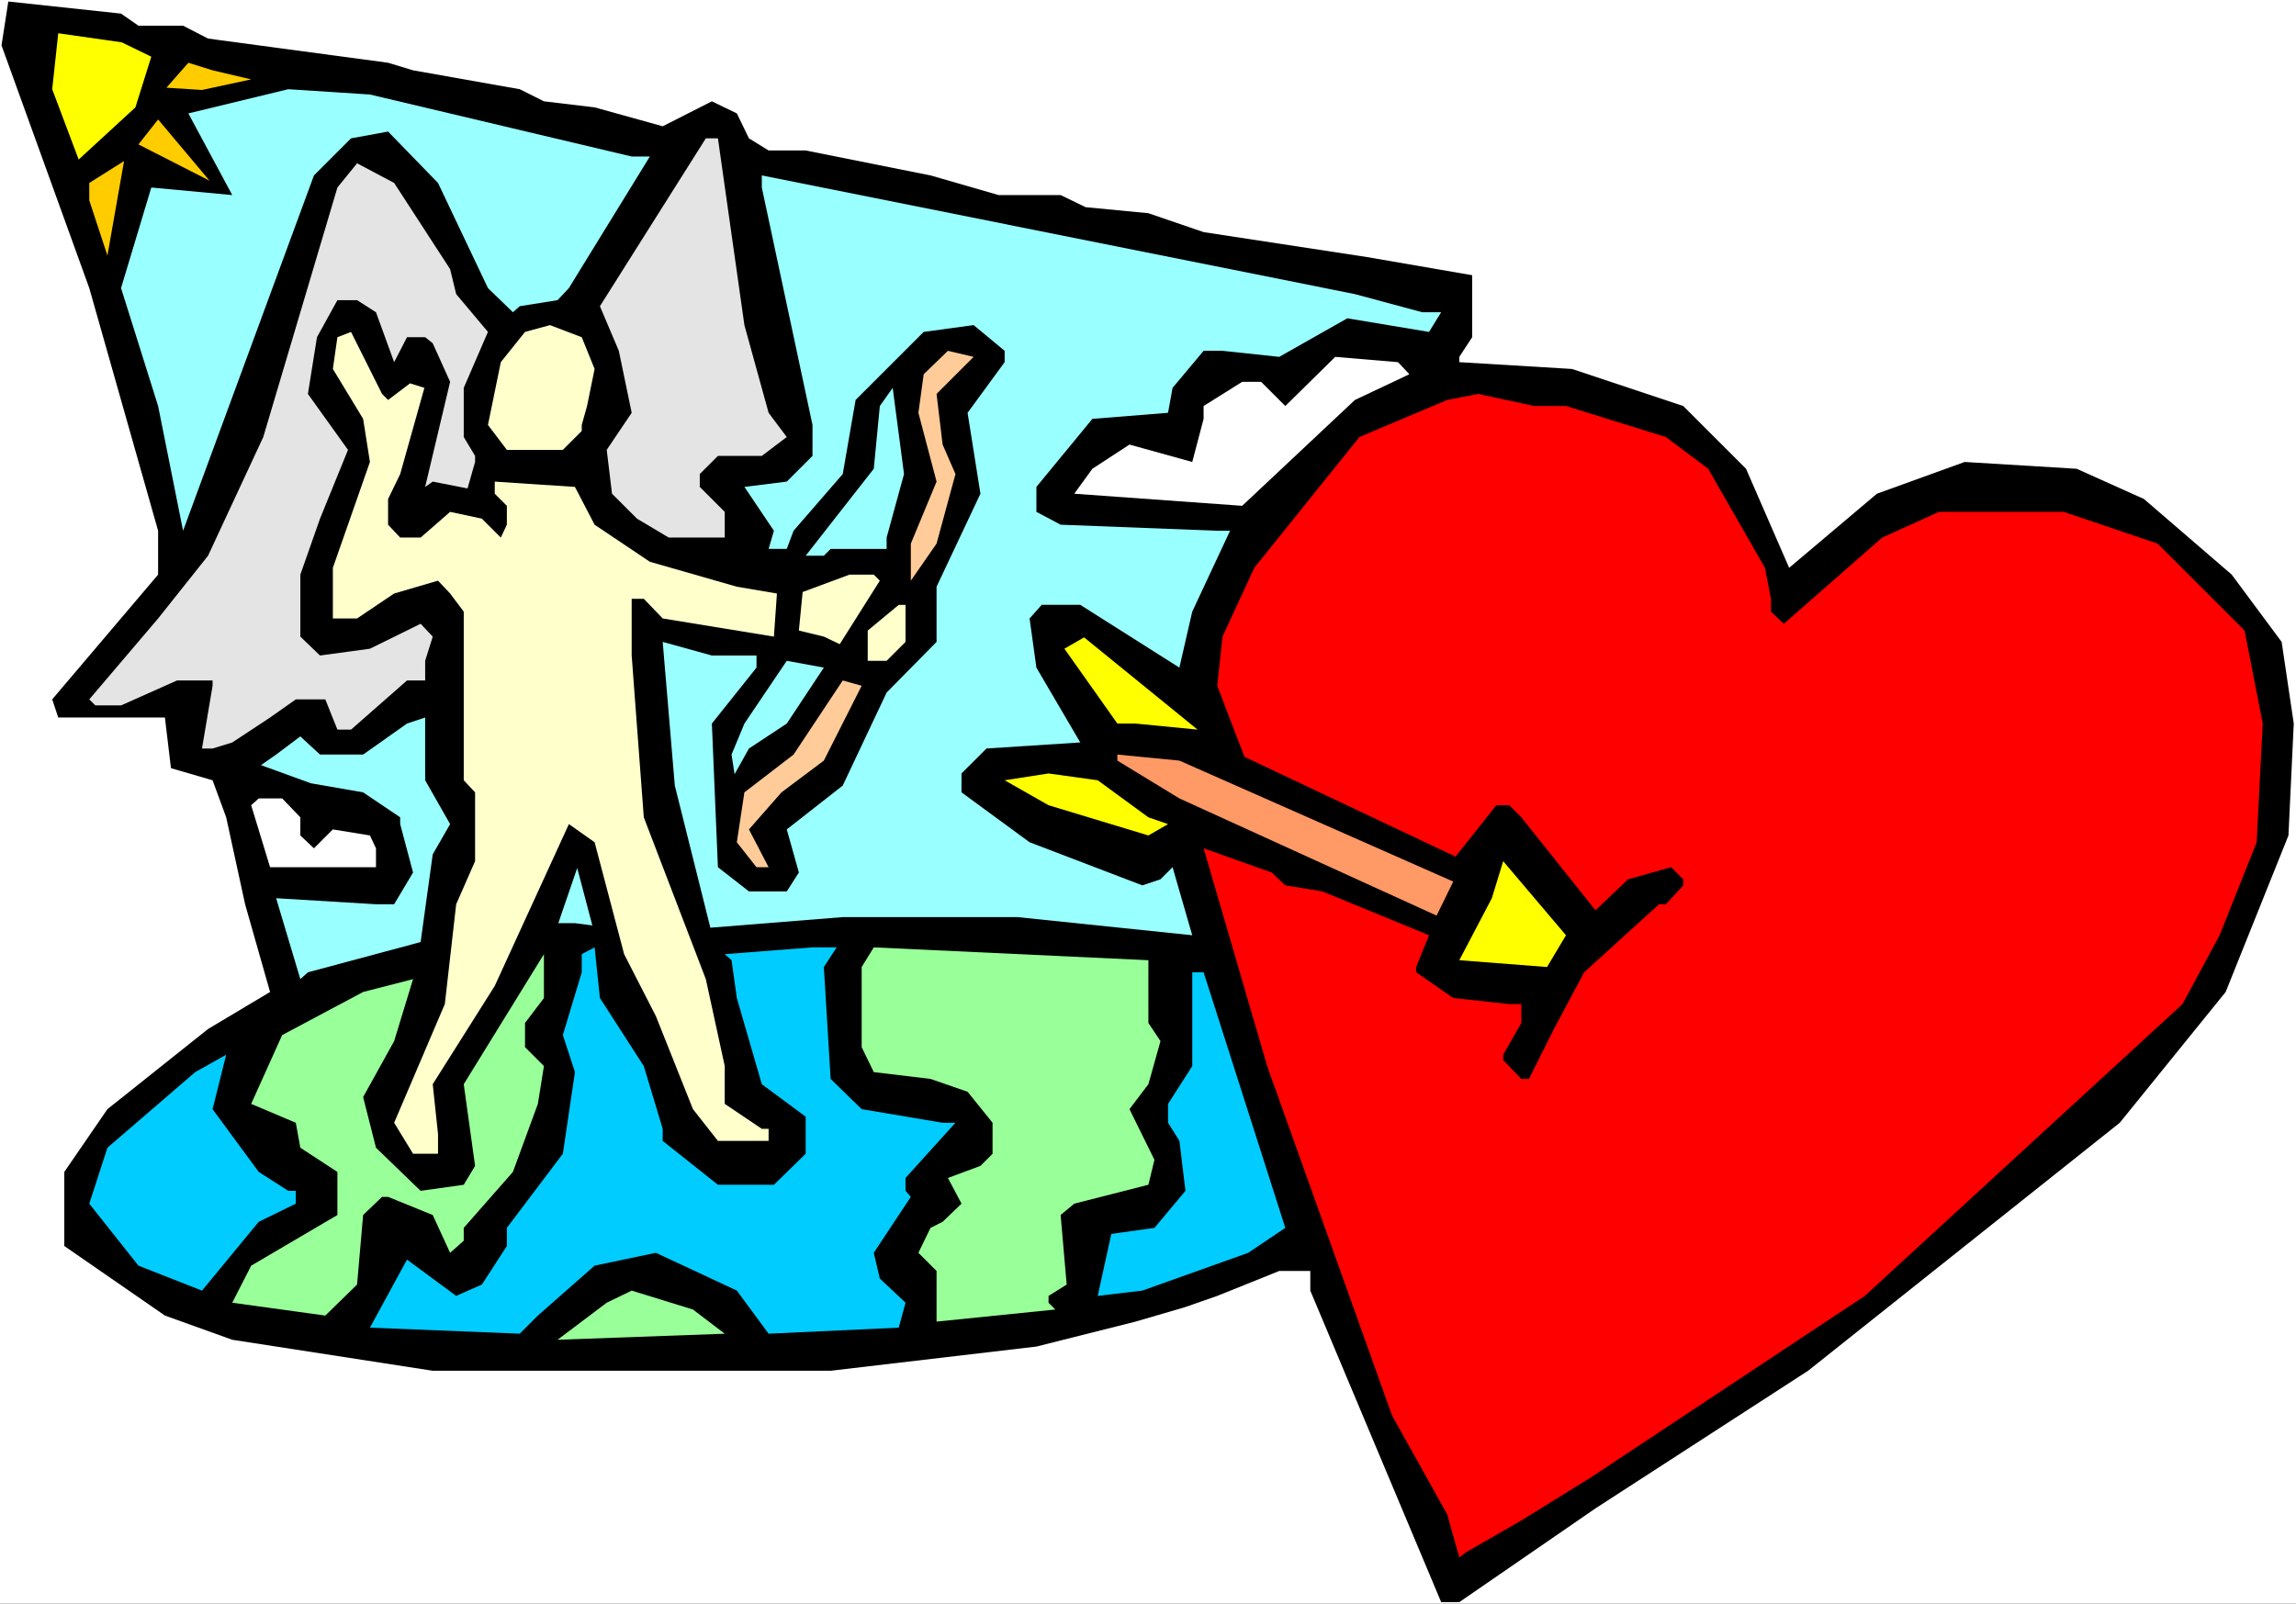 <?xml version="1.0" encoding="UTF-8" standalone="no"?>
<svg
   version="1.0"
   width="129.766mm"
   height="90.66mm"
   id="svg33"
   sodipodi:docname="Cupid 41.wmf"
   xmlns:inkscape="http://www.inkscape.org/namespaces/inkscape"
   xmlns:sodipodi="http://sodipodi.sourceforge.net/DTD/sodipodi-0.dtd"
   xmlns="http://www.w3.org/2000/svg"
   xmlns:svg="http://www.w3.org/2000/svg">
  <rect width="100%" height="100%" fill="#333333" stroke="none"/>
  <sodipodi:namedview
     id="namedview33"
     pagecolor="#ffffff"
     bordercolor="#000000"
     borderopacity="0.25"
     inkscape:showpageshadow="2"
     inkscape:pageopacity="0.0"
     inkscape:pagecheckerboard="0"
     inkscape:deskcolor="#d1d1d1"
     inkscape:document-units="mm" />
  <defs
     id="defs1">
    <pattern
       id="WMFhbasepattern"
       patternUnits="userSpaceOnUse"
       width="6"
       height="6"
       x="0"
       y="0" />
  </defs>
  <path
     style="fill:#ffffff;fill-opacity:1;fill-rule:evenodd;stroke:none"
     d="M 0,342.65 H 490.455 V 0 H 0 Z"
     id="path1" />
  <path
     style="fill:#000000;fill-opacity:1;fill-rule:evenodd;stroke:none"
     d="m 25.856,2.908 3.717,2.585 h 9.534 l 5.333,2.746 38.461,5.17 5.333,1.616 22.786,4.039 5.171,2.585 10.827,1.292 14.544,4.039 10.504,-5.331 5.333,2.585 2.586,5.331 4.202,2.585 h 7.918 l 26.664,5.331 14.544,4.2 h 13.251 l 5.333,2.585 13.413,1.292 11.797,4.039 34.906,5.331 22.462,3.877 v 13.247 l -2.747,4.2 v 1.131 l 24.078,1.454 23.755,7.916 13.413,13.409 9.211,21.163 18.746,-15.832 18.746,-6.785 23.917,1.454 14.382,6.462 18.746,16.155 10.666,14.378 2.586,17.448 -1.131,23.91 -13.413,33.441 -22.624,27.948 -66.579,52.989 -45.41,29.402 -29.088,20.032 h -3.878 l -27.957,-66.559 v -4.2 h -6.626 l -13.251,5.331 -6.949,2.423 -10.504,3.069 -21.17,5.331 -43.955,5.17 H 92.435 L 49.611,286.269 35.229,281.099 13.736,266.237 v -15.832 l 9.211,-13.409 21.493,-17.124 13.251,-7.916 -5.333,-18.74 -4.04,-18.578 -2.909,-7.916 -8.888,-2.585 -1.293,-10.824 H 12.443 L 11.15,149.435 33.774,122.779 v -9.37 L 19.069,61.551 0.323,9.693 1.778,0.323 Z"
     id="path2" />
  <path
     style="fill:#ffff00;fill-opacity:1;fill-rule:evenodd;stroke:none"
     d="M 32.32,12.116 28.926,22.94 16.806,34.087 11.15,19.063 12.443,7.108 26.018,9.047 Z"
     id="path3" />
  <path
     style="fill:#ffcc00;fill-opacity:1;fill-rule:evenodd;stroke:none"
     d="m 53.651,16.963 -10.504,2.262 -7.595,-0.485 4.686,-5.331 5.171,1.616 z"
     id="path4" />
  <path
     style="fill:#99ffff;fill-opacity:1;fill-rule:evenodd;stroke:none"
     d="m 134.936,33.441 h 3.878 l -17.291,28.11 -2.424,2.585 -8.08,1.292 -1.454,1.292 -5.333,-5.17 L 93.566,39.095 82.901,28.11 74.982,29.564 67.064,37.48 39.107,113.409 33.774,86.753 25.856,61.551 32.32,40.065 49.611,41.68 40.238,24.233 61.57,19.063 79.022,20.194 Z"
     id="path5" />
  <path
     style="fill:#ffcc00;fill-opacity:1;fill-rule:evenodd;stroke:none"
     d="m 29.573,30.856 4.202,-5.331 10.989,13.086 z"
     id="path6" />
  <path
     style="fill:#e4e4e4;fill-opacity:1;fill-rule:evenodd;stroke:none"
     d="m 159.014,69.467 5.171,18.74 3.878,5.17 -5.333,4.039 h -9.373 l -3.878,3.877 v 2.746 l 5.333,5.331 v 5.493 h -11.958 l -6.787,-4.039 -5.333,-5.331 -1.131,-9.37 5.333,-7.916 -2.747,-13.247 -4.04,-9.532 22.624,-35.864 h 2.586 z"
     id="path7" />
  <path
     style="fill:#ffcc00;fill-opacity:1;fill-rule:evenodd;stroke:none"
     d="M 22.947,54.604 19.069,42.811 v -3.716 l 7.434,-4.685 z"
     id="path8" />
  <path
     style="fill:#e4e4e4;fill-opacity:1;fill-rule:evenodd;stroke:none"
     d="m 96.152,57.512 1.293,5.331 6.787,8.078 -5.171,11.955 v 10.501 l 2.424,4.039 v 1.292 l -1.616,5.654 -7.434,-1.454 -1.616,1.131 5.333,-22.456 -3.717,-8.239 -1.616,-1.292 H 86.941 L 84.194,77.383 80.315,66.721 76.275,64.136 h -4.202 l -4.363,7.916 -1.939,12.116 8.565,11.955 -5.979,14.701 -4.202,11.955 v 13.247 l 4.202,4.039 10.666,-1.454 10.827,-5.331 2.586,2.746 -1.616,5.17 v 4.2 h -3.878 l -11.958,10.501 h -2.909 l -2.586,-6.462 h -6.302 l -5.494,3.877 -8.08,5.331 -4.202,1.292 h -2.262 l 2.262,-13.409 v -1.131 h -7.595 l -11.958,5.331 h -5.494 l -1.293,-1.292 14.706,-17.286 10.666,-13.409 11.797,-25.364 15.837,-53.312 4.202,-5.17 7.918,4.2 z"
     id="path9" />
  <path
     style="fill:#99ffff;fill-opacity:1;fill-rule:evenodd;stroke:none"
     d="m 289.425,62.843 14.382,3.877 h 4.04 l -2.586,4.2 -17.453,-2.908 -14.544,8.239 -12.12,-1.292 h -4.04 l -6.626,7.916 -0.97,5.331 -16.16,1.292 -11.958,14.54 v 5.331 l 5.171,2.746 33.451,1.292 h 2.747 l -8.08,17.286 -2.747,11.955 -21.17,-13.409 h -8.242 l -2.586,2.908 1.454,10.501 9.373,15.994 -20.038,1.292 -5.333,5.331 v 4.039 l 14.544,10.662 24.078,9.208 3.878,-1.292 2.586,-2.585 4.202,14.54 -37.33,-3.877 H 180.022 l -28.28,2.262 -7.595,-30.372 -2.586,-30.695 10.504,2.908 h 9.534 v 2.585 l -9.534,11.955 1.293,30.695 6.626,5.17 h 8.08 l 2.586,-4.039 -2.586,-9.208 11.958,-9.37 9.373,-19.871 10.666,-10.824 v -11.793 l 9.373,-19.871 -2.747,-17.286 7.918,-10.824 v -2.423 l -6.626,-5.493 -10.666,1.454 -14.544,14.54 -2.747,15.832 -10.504,12.116 -1.454,3.877 h -3.878 l 1.131,-3.877 -6.302,-9.37 9.05,-1.131 5.494,-5.493 V 90.792 L 162.731,40.065 v -2.585 z"
     id="path10" />
  <path
     style="fill:#ffffcc;fill-opacity:1;fill-rule:evenodd;stroke:none"
     d="m 127.017,78.837 -1.616,7.916 -1.131,4.039 v 1.292 l -4.04,4.039 h -11.958 l -4.04,-5.331 2.747,-13.409 5.171,-6.462 5.333,-1.454 6.787,2.585 z"
     id="path11" />
  <path
     style="fill:#ffffcc;fill-opacity:1;fill-rule:evenodd;stroke:none"
     d="m 82.901,85.461 4.686,-3.554 3.07,0.969 -5.171,18.417 -2.586,5.331 v 5.493 l 2.586,2.746 h 4.363 l 6.302,-5.493 6.787,1.454 4.04,4.039 1.293,-2.746 v -4.039 l -2.586,-2.585 v -2.585 l 17.13,1.131 4.202,8.078 11.797,7.916 18.584,5.331 8.565,1.454 -0.646,9.208 -23.755,-3.877 -4.04,-4.2 h -2.586 v 12.116 l 2.586,34.572 13.251,34.572 4.04,18.578 v 8.078 l 7.918,5.331 h 1.454 v 2.585 h -10.827 l -5.333,-6.785 -7.918,-19.871 -6.787,-13.247 -6.302,-23.91 -5.494,-3.877 -15.837,34.572 -13.251,21.002 1.131,10.662 v 4.2 H 88.234 l -4.04,-6.624 10.827,-25.364 2.424,-21.325 4.04,-9.208 v -14.701 l -2.424,-2.585 v -36.026 l -2.909,-3.877 -2.586,-2.746 -9.373,2.746 -7.918,5.331 H 71.104 V 121.325 L 79.022,98.708 77.568,89.499 71.104,78.837 l 0.97,-6.785 2.909,-1.131 6.626,13.247 z"
     id="path12" />
  <path
     style="fill:#ffcc99;fill-opacity:1;fill-rule:evenodd;stroke:none"
     d="m 200.061,84.168 1.293,10.824 2.747,6.3 -4.04,14.863 -5.494,7.916 v -7.916 l 5.494,-13.247 -3.878,-14.701 1.131,-8.239 5.171,-5.008 5.494,1.292 z"
     id="path13" />
  <path
     style="fill:#ffffff;fill-opacity:1;fill-rule:evenodd;stroke:none"
     d="m 301.06,79.968 -11.635,5.493 -24.078,22.617 -35.875,-2.585 3.878,-5.331 7.918,-5.17 13.413,3.716 2.424,-9.208 v -2.746 l 8.242,-5.17 h 4.04 l 5.171,5.17 10.666,-10.501 13.413,1.131 z"
     id="path14" />
  <path
     style="fill:#99ffff;fill-opacity:1;fill-rule:evenodd;stroke:none"
     d="m 193.112,101.293 -3.717,13.57 v 2.423 H 177.437 l -1.454,1.454 h -3.878 l 14.544,-18.578 1.293,-13.409 2.747,-3.877 z"
     id="path15" />
  <path
     style="fill:#ff0000;fill-opacity:1;fill-rule:evenodd;stroke:none"
     d="m 334.512,86.753 21.331,6.624 9.05,6.785 12.12,21.163 1.293,6.624 v 2.746 l 2.747,2.585 21.008,-18.417 12.12,-5.493 h 26.664 l 20.038,6.785 18.584,18.578 3.878,19.871 -1.293,25.364 -7.918,19.871 -7.918,14.701 -67.872,62.359 -58.499,38.772 -14.867,9.208 -11.797,6.785 -1.454,1.131 -2.586,-9.208 -11.797,-21.163 -26.664,-74.637 -13.574,-46.527 14.544,5.17 2.909,2.746 7.918,1.292 22.786,9.37 -2.747,6.785 v 1.131 l 7.918,5.493 11.958,1.292 h 2.586 v 4.039 l -3.878,6.785 v 1.131 l 3.878,4.039 h 1.616 l 5.333,-10.662 6.464,-12.116 15.998,-14.54 h 1.454 l 3.717,-4.039 v -1.292 l -2.586,-2.585 -9.211,2.585 -6.949,6.624 -15.837,-19.871 -2.586,-2.585 h -2.747 l -8.726,10.985 -45.086,-21.325 -5.818,-15.186 1.131,-10.501 6.787,-14.701 22.462,-27.948 18.746,-7.916 6.626,-1.292 11.958,2.585 z"
     id="path16" />
  <path
     style="fill:#ffffcc;fill-opacity:1;fill-rule:evenodd;stroke:none"
     d="m 187.941,124.071 -8.565,13.57 -3.394,-1.616 -5.333,-1.292 0.808,-8.239 10.019,-3.716 h 5.171 z"
     id="path17" />
  <path
     style="fill:#ffffcc;fill-opacity:1;fill-rule:evenodd;stroke:none"
     d="m 193.435,137.157 -4.04,4.039 h -4.04 v -6.462 l 6.626,-5.493 h 1.454 z"
     id="path18" />
  <path
     style="fill:#ffff00;fill-opacity:1;fill-rule:evenodd;stroke:none"
     d="m 255.813,155.897 -13.251,-1.292 h -3.878 l -11.312,-15.994 4.202,-2.423 z"
     id="path19" />
  <path
     style="fill:#99ffff;fill-opacity:1;fill-rule:evenodd;stroke:none"
     d="m 168.064,154.605 -8.08,5.331 -3.07,5.493 -0.646,-4.2 2.747,-6.624 9.05,-13.409 7.918,1.454 z"
     id="path20" />
  <path
     style="fill:#ffcc99;fill-opacity:1;fill-rule:evenodd;stroke:none"
     d="m 175.982,162.521 -9.05,6.785 -6.949,7.916 4.202,8.078 h -2.586 l -4.202,-5.331 1.616,-10.662 10.504,-8.078 10.504,-15.832 4.04,1.131 z"
     id="path21" />
  <path
     style="fill:#99ffff;fill-opacity:1;fill-rule:evenodd;stroke:none"
     d="m 96.152,176.091 -3.717,6.462 -2.586,18.74 -24.078,6.462 -1.616,1.454 -5.171,-17.286 21.331,1.292 h 3.878 l 4.04,-6.785 -2.747,-10.339 v -1.454 l -7.918,-5.331 -11.15,-1.939 -10.666,-3.877 3.232,-2.262 5.171,-3.877 4.202,3.877 h 9.211 l 9.373,-6.624 3.878,-1.292 v 13.409 z"
     id="path22" />
  <path
     style="fill:#ff9966;fill-opacity:1;fill-rule:evenodd;stroke:none"
     d="m 310.433,188.369 -3.555,7.27 -54.944,-25.04 -13.251,-8.078 v -1.292 l 13.251,1.292 z"
     id="path23" />
  <path
     style="fill:#ffff00;fill-opacity:1;fill-rule:evenodd;stroke:none"
     d="m 245.309,174.637 4.202,1.454 -4.202,2.423 -21.331,-6.462 -9.373,-5.331 9.373,-1.454 10.504,1.454 z"
     id="path24" />
  <path
     style="fill:#ffffff;fill-opacity:1;fill-rule:evenodd;stroke:none"
     d="m 64.155,174.637 v 3.877 l 2.909,2.746 4.04,-4.039 7.918,1.292 1.293,2.746 v 4.039 H 57.691 l -4.04,-13.247 1.616,-1.454 h 5.01 z"
     id="path25" />
  <path
     style="fill:#ffff00;fill-opacity:1;fill-rule:evenodd;stroke:none"
     d="m 330.472,206.624 -18.746,-1.454 6.949,-13.247 2.424,-7.916 13.413,15.832 z"
     id="path26" />
  <path
     style="fill:#99ffff;fill-opacity:1;fill-rule:evenodd;stroke:none"
     d="m 122.816,197.254 h -3.555 l 4.04,-11.793 3.232,12.278 z"
     id="path27" />
  <path
     style="fill:#00ccff;fill-opacity:1;fill-rule:evenodd;stroke:none"
     d="m 137.521,227.787 4.04,13.409 v 2.585 l 11.797,9.37 h 11.958 l 6.787,-6.624 v -7.916 l -9.373,-6.947 -5.333,-18.417 -1.131,-8.078 -1.454,-1.292 18.746,-1.454 h 5.171 l -2.747,4.2 1.454,23.91 6.626,6.462 17.291,2.908 h 2.747 l -10.666,11.793 v 2.746 l 1.131,1.292 -7.918,11.955 1.293,5.493 5.494,5.17 -1.454,5.331 -27.795,1.292 -6.787,-9.208 -17.291,-8.078 -13.09,2.746 -12.12,10.662 -3.878,3.877 -31.997,-1.292 7.918,-14.54 10.504,7.754 5.494,-2.423 5.333,-8.239 v -3.877 l 11.958,-15.832 2.586,-17.448 -2.586,-7.916 4.04,-13.409 v -3.877 l 2.747,-1.454 1.131,10.824 z"
     id="path28" />
  <path
     style="fill:#99ff99;fill-opacity:1;fill-rule:evenodd;stroke:none"
     d="m 245.309,218.579 2.586,3.877 -2.586,9.208 -4.04,5.331 5.333,10.824 -1.293,5.331 -15.837,4.039 -2.909,2.423 1.293,14.863 -3.878,2.423 v 1.454 l 1.454,1.454 -25.371,2.585 v -10.824 l -3.878,-3.877 2.586,-5.331 2.586,-1.292 4.04,-3.877 -2.909,-5.493 6.949,-2.585 2.586,-2.585 v -6.624 l -5.333,-6.624 -7.918,-2.746 -12.12,-1.454 -2.586,-5.331 v -17.124 l 2.586,-4.2 58.661,2.746 z"
     id="path29" />
  <path
     style="fill:#99ff99;fill-opacity:1;fill-rule:evenodd;stroke:none"
     d="m 112.15,218.579 v 5.17 l 4.04,4.039 -1.293,8.078 -5.333,14.54 -10.504,11.955 v 2.746 l -2.909,2.585 -3.717,-8.078 -9.534,-3.877 h -1.293 l -4.04,3.877 -1.293,14.863 -6.787,6.624 -19.877,-2.746 4.04,-7.916 18.422,-10.824 v -9.208 l -7.918,-5.17 -0.97,-5.331 -9.534,-4.039 6.626,-14.701 17.291,-9.208 10.666,-2.746 -4.04,13.247 -6.626,11.955 2.747,10.824 9.534,9.208 9.211,-1.292 2.424,-4.039 -2.424,-17.448 17.13,-27.787 v 9.37 z"
     id="path30" />
  <path
     style="fill:#00ccff;fill-opacity:1;fill-rule:evenodd;stroke:none"
     d="m 274.558,262.359 -7.918,5.331 -22.624,8.078 -9.534,1.131 2.909,-13.247 9.211,-1.292 6.626,-7.916 -1.293,-10.662 -2.424,-3.877 v -4.039 l 5.171,-8.078 v -20.032 h 2.424 z"
     id="path31" />
  <path
     style="fill:#00ccff;fill-opacity:1;fill-rule:evenodd;stroke:none"
     d="m 55.267,250.405 6.302,4.039 h 1.616 v 2.746 l -7.918,3.877 -12.12,14.701 -13.574,-5.331 -10.504,-13.247 3.878,-11.955 18.746,-16.155 6.626,-3.716 -2.909,11.632 z"
     id="path32" />
  <path
     style="fill:#99ff99;fill-opacity:1;fill-rule:evenodd;stroke:none"
     d="m 154.813,284.977 -35.714,1.292 10.504,-7.916 5.333,-2.585 13.09,4.039 z"
     id="path33" />
</svg>
